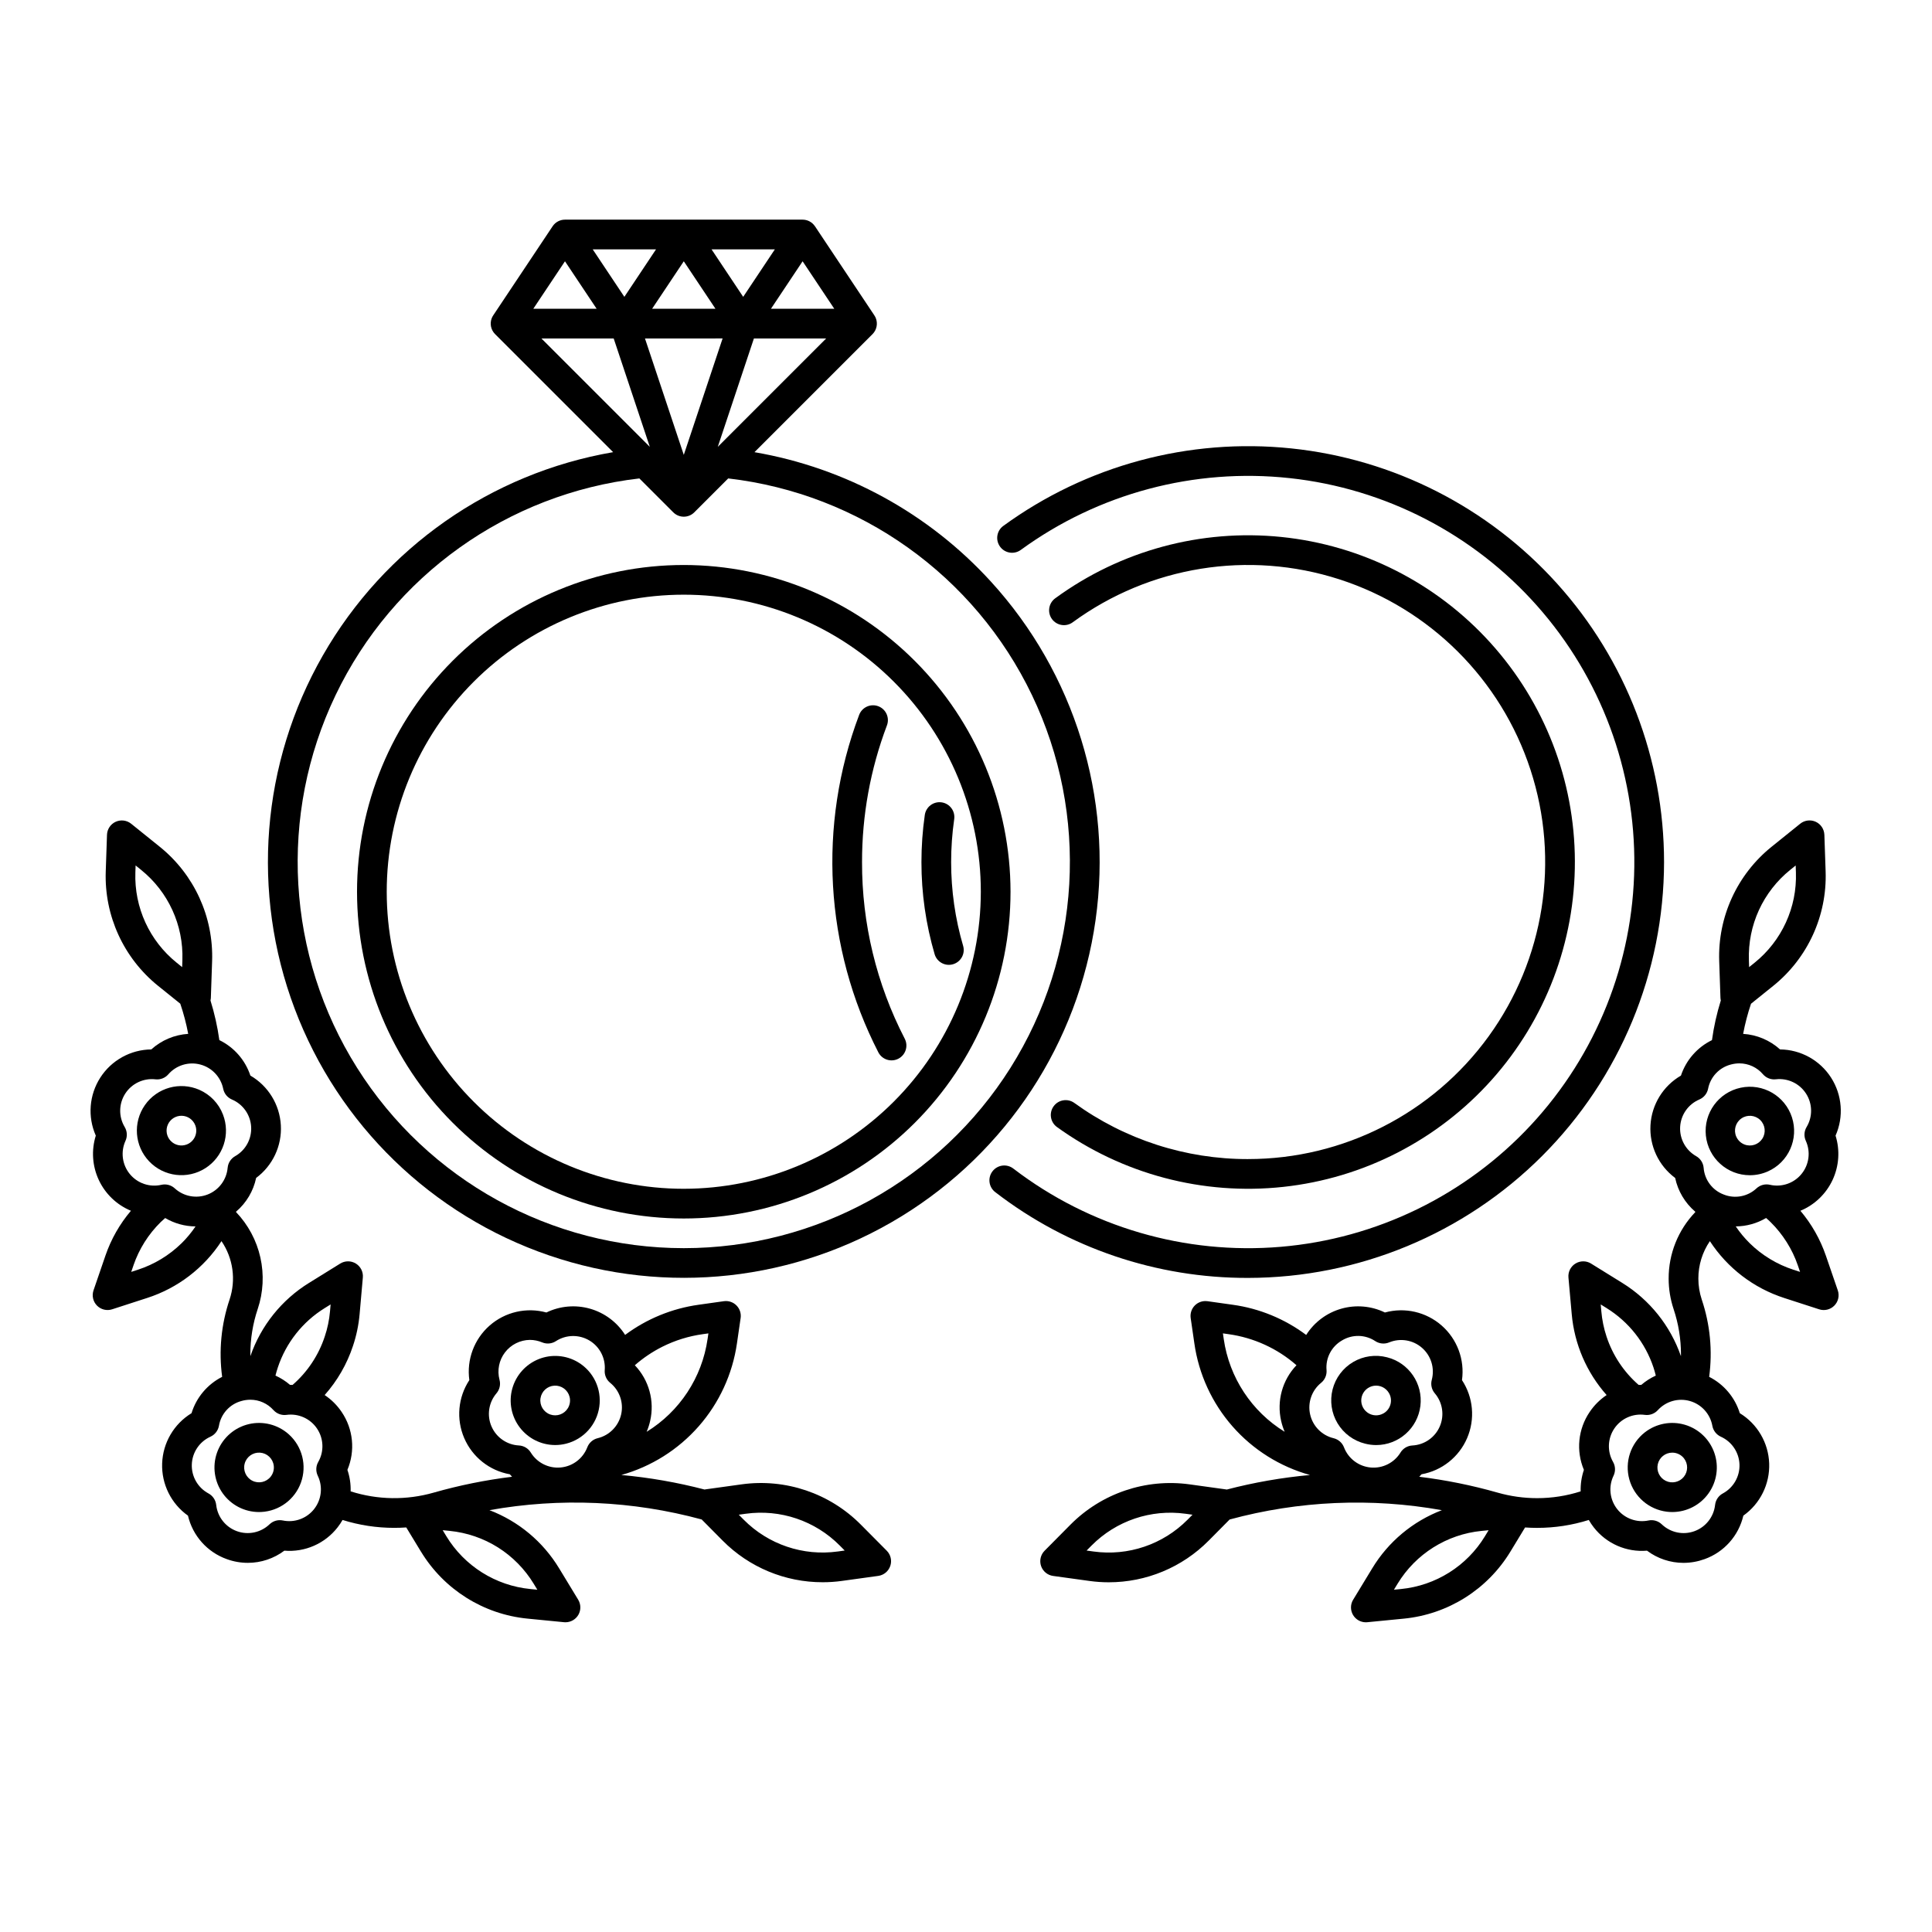 <?xml version="1.0" encoding="UTF-8"?>
<!-- Uploaded to: SVG Repo, www.svgrepo.com, Generator: SVG Repo Mixer Tools -->
<svg fill="#000000" width="800px" height="800px" version="1.1" viewBox="144 144 512 512" xmlns="http://www.w3.org/2000/svg">
 <g>
  <path d="m325.21 293.73c-22.965 0-44.992 9.121-61.23 25.363-16.238 16.238-25.363 38.262-25.363 61.23 0 22.965 9.125 44.988 25.363 61.227 16.238 16.242 38.266 25.363 61.23 25.363s44.988-9.121 61.23-25.363c16.238-16.238 25.359-38.262 25.359-61.227-0.023-22.961-9.156-44.969-25.391-61.203-16.23-16.234-38.242-25.363-61.199-25.391zm0 165.31c-20.879 0-40.902-8.293-55.664-23.059-14.762-14.762-23.059-34.785-23.059-55.66 0-20.879 8.297-40.902 23.059-55.664 14.762-14.766 34.785-23.059 55.664-23.059s40.898 8.293 55.664 23.059c14.762 14.762 23.055 34.785 23.055 55.664-0.023 20.867-8.324 40.879-23.082 55.637-14.758 14.758-34.766 23.059-55.637 23.082z"/>
  <path d="m372.45 372.45c-0.016-12.359 2.215-24.621 6.586-36.18 0.379-0.98 0.352-2.07-0.074-3.027-0.426-0.961-1.219-1.711-2.203-2.082-0.98-0.371-2.07-0.336-3.027 0.102-0.953 0.438-1.695 1.234-2.059 2.223-10.996 29.188-9.141 61.664 5.106 89.41 1 1.918 3.367 2.672 5.293 1.676 1.926-0.992 2.688-3.352 1.703-5.285-7.488-14.473-11.371-30.539-11.324-46.836z"/>
  <path d="m584.99 372.45c0-27.25-10.098-53.535-28.34-73.781-18.242-20.242-43.34-33.012-70.445-35.836s-54.293 4.492-76.32 20.539c-1.758 1.281-2.141 3.742-0.859 5.5 1.281 1.758 3.742 2.141 5.5 0.859 20.562-14.98 45.973-21.762 71.266-19.023 25.297 2.738 48.664 14.801 65.547 33.832 16.883 19.035 26.07 43.676 25.77 69.117-0.301 25.438-10.066 49.855-27.391 68.484-17.328 18.633-40.973 30.141-66.324 32.281-25.355 2.141-50.594-5.238-70.801-20.699-0.828-0.656-1.883-0.957-2.934-0.828-1.047 0.129-2 0.676-2.641 1.516-0.645 0.836-0.922 1.898-0.773 2.945 0.148 1.047 0.711 1.988 1.559 2.613 19.191 14.785 42.754 22.766 66.977 22.691 29.219-0.035 57.234-11.656 77.895-32.316 20.66-20.66 32.281-48.676 32.316-77.895z"/>
  <path d="m399.25 394.7c-2.121-7.227-3.191-14.723-3.188-22.254 0-3.789 0.27-7.574 0.809-11.328 0.156-1.035-0.105-2.094-0.73-2.934-0.625-0.844-1.562-1.402-2.602-1.551-1.035-0.148-2.094 0.121-2.93 0.754-0.836 0.629-1.387 1.57-1.531 2.609-0.59 4.125-0.887 8.285-0.887 12.449-0.008 8.285 1.176 16.527 3.508 24.473 0.637 2.059 2.805 3.227 4.871 2.617 2.066-0.609 3.262-2.762 2.68-4.836z"/>
  <path d="m474.78 451.17c-16.559 0.039-32.699-5.18-46.102-14.902-1.762-1.242-4.195-0.836-5.457 0.91-1.262 1.742-0.887 4.18 0.84 5.465 17.352 12.531 38.723 18.195 60 15.898 21.277-2.297 40.949-12.391 55.223-28.336 14.273-15.945 22.141-36.613 22.074-58.012-0.062-21.402-8.047-42.02-22.414-57.879-14.367-15.863-34.102-25.84-55.391-28.012-21.289-2.172-42.629 3.617-59.902 16.25-0.848 0.617-1.418 1.543-1.578 2.578-0.164 1.035 0.094 2.09 0.711 2.938 0.621 0.844 1.551 1.406 2.586 1.562 1.035 0.16 2.09-0.102 2.93-0.727 20.359-14.887 46.613-19.117 70.617-11.379 24.004 7.734 42.848 26.504 50.68 50.477 7.832 23.969 3.703 50.242-11.102 70.66-14.805 20.414-38.496 32.504-63.715 32.508z"/>
  <path d="m196.84 432.82c-5.156-2.269-11.199-0.586-14.43 4.027-3.234 4.613-2.762 10.867 1.133 14.941 3.894 4.07 10.121 4.824 14.871 1.801 4.754-3.023 6.711-8.984 4.672-14.234-1.125-2.926-3.375-5.277-6.246-6.535zm-3.336 14.477c-1.484 0.574-3.168 0.203-4.269-0.949-1.102-1.152-1.398-2.852-0.758-4.309 0.641-1.457 2.098-2.383 3.691-2.348 1.59 0.035 3.004 1.027 3.578 2.512 0.379 0.973 0.355 2.055-0.066 3.012-0.418 0.953-1.203 1.703-2.176 2.082z"/>
  <path d="m372.14 548.05c-8.262-8.332-19.961-12.293-31.586-10.684l-9.637 1.336c-0.066 0.008-0.129 0.027-0.195 0.039h-0.004c-7.234-1.887-14.609-3.176-22.055-3.852 7.938-2.227 15.055-6.703 20.496-12.898 5.438-6.191 8.961-13.828 10.141-21.984l0.973-6.711h0.004c0.176-1.227-0.234-2.465-1.109-3.344-0.871-0.879-2.109-1.293-3.336-1.121l-6.707 0.945c-7.055 0.988-13.746 3.734-19.461 7.988-2.144-3.379-5.453-5.852-9.301-6.945-3.848-1.098-7.961-0.738-11.562 1.004-5.273-1.449-10.926-0.148-15.039 3.457-4.109 3.609-6.133 9.043-5.383 14.461-3.008 4.57-3.519 10.348-1.355 15.371 2.16 5.027 6.703 8.629 12.09 9.59 0.184 0.23 0.395 0.438 0.586 0.656h-0.004c-7.027 0.859-13.977 2.266-20.785 4.207-7.203 2.055-14.852 1.938-21.988-0.34 0.059-1.934-0.23-3.863-0.855-5.695 2.125-5.047 1.551-10.824-1.531-15.352-1.191-1.77-2.719-3.289-4.496-4.473 3.359-3.781 5.91-8.211 7.5-13.016 0.918-2.738 1.508-5.574 1.762-8.449l0.855-9.691v-0.004c0.133-1.484-0.586-2.914-1.855-3.695s-2.871-0.777-4.137 0.008l-8.266 5.125v-0.004c-7.262 4.488-12.754 11.344-15.547 19.41 0-0.156-0.012-0.312-0.012-0.465 0-4.09 0.66-8.156 1.961-12.035 1.473-4.398 1.715-9.117 0.699-13.648-1.016-4.527-3.246-8.691-6.457-12.043 0.016-0.043 0.031-0.082 0.047-0.125v0.004c2.699-2.309 4.559-5.441 5.289-8.914 4.394-3.262 6.856-8.512 6.547-13.973-0.309-5.465-3.344-10.406-8.074-13.152-1.363-4.113-4.328-7.504-8.223-9.402-0.496-3.559-1.281-7.066-2.348-10.496 0.055-0.23 0.086-0.465 0.098-0.703l0.332-9.727v0.004c0.402-11.73-4.742-22.961-13.883-30.32l-7.578-6.102c-1.16-0.93-2.746-1.125-4.102-0.508-1.352 0.621-2.242 1.953-2.293 3.441l-0.332 9.727v-0.004c-0.402 11.73 4.742 22.961 13.883 30.32l5.871 4.723c0.887 2.613 1.59 5.281 2.098 7.992-3.633 0.23-7.082 1.684-9.781 4.125-5.469 0.059-10.547 2.863-13.508 7.461-2.961 4.602-3.41 10.379-1.199 15.383-1.211 3.883-0.926 8.078 0.797 11.762s4.758 6.594 8.516 8.152c-2.977 3.504-5.266 7.535-6.758 11.883l-3.16 9.211c-0.48 1.41-0.125 2.973 0.918 4.035 1.047 1.062 2.602 1.445 4.019 0.984l9.258-3h0.004c8.105-2.613 15.066-7.93 19.715-15.066 3.094 4.543 3.887 10.27 2.141 15.484-2.215 6.586-2.891 13.59-1.965 20.48-3.902 1.977-6.832 5.453-8.117 9.633-4.672 2.848-7.598 7.856-7.785 13.324-0.191 5.465 2.383 10.664 6.844 13.828 1.246 5.332 5.113 9.668 10.27 11.516 1.793 0.656 3.688 0.992 5.598 0.992 3.488 0 6.883-1.133 9.672-3.227 5.457 0.461 10.773-1.871 14.129-6.199 0.477-0.617 0.91-1.262 1.297-1.938 4.43 1.387 9.043 2.094 13.684 2.09 1.07 0 2.137-0.035 3.199-0.109l3.898 6.418 0.004-0.004c6.09 10.027 16.547 16.605 28.227 17.75l9.684 0.949c0.129 0.012 0.258 0.02 0.383 0.02v-0.004c1.422 0 2.734-0.766 3.434-2.004 0.695-1.242 0.668-2.758-0.07-3.977l-5.051-8.316v0.004c-4.266-7.055-10.762-12.477-18.465-15.414 18.703-3.352 37.914-2.508 56.246 2.465l5.559 5.609c7.008 7.07 16.555 11.043 26.508 11.027 1.699 0 3.398-0.113 5.082-0.348l9.645-1.332h-0.004c1.48-0.203 2.715-1.227 3.191-2.641 0.477-1.41 0.117-2.973-0.934-4.031zm-52.555-47.18c3.344-1.668 6.934-2.781 10.637-3.297l1.512-0.211-0.219 1.516h-0.004c-1.469 10.176-7.383 19.18-16.145 24.566 0.398-0.93 0.711-1.891 0.93-2.871 1.219-5.293-0.305-10.844-4.059-14.77 2.231-1.949 4.699-3.609 7.348-4.934zm-127.25-102.43-0.062 1.859-1.445-1.164-0.004-0.004c-7.211-5.805-11.27-14.664-10.949-23.918l0.062-1.859 1.449 1.168h-0.004c7.211 5.805 11.27 14.664 10.953 23.914zm25.289 107.96c2.168-6.539 6.562-12.105 12.418-15.734l1.574-0.977-0.164 1.855c-0.199 2.266-0.664 4.5-1.391 6.656-1.633 4.961-4.578 9.391-8.52 12.816-0.227-0.008-0.453-0.016-0.684-0.012-1.164-0.996-2.461-1.824-3.856-2.461 0.188-0.727 0.387-1.445 0.625-2.144zm-25.516-32.914v-0.004c-3.262 3.195-7.219 5.594-11.562 7.008l-1.77 0.574 0.602-1.746-0.004-0.004c1.484-4.32 3.953-8.238 7.211-11.445 0.387-0.379 0.789-0.73 1.191-1.082h-0.004c2.441 1.438 5.215 2.207 8.047 2.227-1.086 1.609-2.328 3.106-3.707 4.469zm12.219-20.004v-0.004c-0.281 3.18-2.34 5.926-5.316 7.082s-6.348 0.52-8.703-1.637c-0.953-0.875-2.281-1.223-3.543-0.934-3.109 0.715-6.356-0.398-8.375-2.871s-2.457-5.875-1.137-8.781c0.539-1.176 0.461-2.547-0.203-3.656-1.645-2.738-1.59-6.172 0.137-8.855 1.73-2.684 4.832-4.152 8.004-3.793 1.289 0.148 2.566-0.348 3.414-1.324 2.098-2.41 5.379-3.418 8.465-2.602 3.09 0.812 5.445 3.309 6.082 6.438 0.258 1.27 1.125 2.332 2.316 2.84 2.938 1.25 4.91 4.059 5.09 7.246s-1.465 6.199-4.246 7.769c-1.125 0.641-1.867 1.789-1.98 3.078zm23.879 81.605 0.004-0.004c1.387 2.875 1.02 6.289-0.945 8.809-1.965 2.516-5.188 3.699-8.312 3.051-1.27-0.266-2.586 0.113-3.523 1.012-2.305 2.207-5.664 2.914-8.664 1.82-3-1.09-5.121-3.789-5.473-6.961-0.141-1.289-0.906-2.426-2.047-3.039-2.816-1.512-4.527-4.488-4.414-7.68 0.109-3.188 2.023-6.039 4.934-7.352 1.18-0.535 2.023-1.613 2.254-2.887 0.531-3.16 2.848-5.727 5.938-6.57 0.777-0.227 1.582-0.34 2.391-0.344 2.344 0.004 4.574 1.008 6.129 2.758 0.871 0.961 2.16 1.43 3.445 1.258 3.164-0.43 6.297 0.973 8.082 3.617 1.789 2.644 1.918 6.078 0.336 8.852-0.645 1.121-0.691 2.492-0.129 3.656zm47.746 18.992 0.004-0.004c3.859 2.434 7.106 5.731 9.48 9.633l0.965 1.586-1.852-0.18v-0.004c-9.211-0.902-17.461-6.09-22.266-14l-0.965-1.59 1.852 0.18-0.004 0.004c4.543 0.449 8.922 1.945 12.789 4.371zm26.441-28.938v-0.004c-1.258 0.301-2.289 1.207-2.754 2.418-1.145 2.977-3.883 5.051-7.062 5.344-3.18 0.293-6.246-1.246-7.918-3.969-0.676-1.102-1.855-1.801-3.148-1.867-3.188-0.168-6.004-2.133-7.266-5.062-1.262-2.934-0.746-6.328 1.324-8.758 0.84-0.984 1.145-2.324 0.809-3.574-0.664-2.512-0.137-5.188 1.438-7.258 1.574-2.066 4.012-3.293 6.609-3.324 1.117 0.004 2.227 0.23 3.258 0.66 1.199 0.496 2.562 0.371 3.648-0.336 2.68-1.738 6.109-1.805 8.855-0.172 2.742 1.629 4.324 4.68 4.074 7.859-0.102 1.293 0.441 2.551 1.449 3.367 2.481 2.008 3.606 5.254 2.902 8.367-0.703 3.113-3.117 5.559-6.219 6.305zm63.617 30.023 0.004-0.004c-9.172 1.27-18.402-1.852-24.922-8.426l-1.309-1.32 1.84-0.254c9.172-1.27 18.402 1.852 24.922 8.426l1.309 1.32z"/>
  <path d="m219.91 523.59c-3.008-2.344-6.961-3.094-10.617-2.012s-6.566 3.863-7.812 7.469c-1.242 3.602-0.672 7.586 1.539 10.695 2.211 3.106 5.785 4.957 9.598 4.965 0.492 0 0.98-0.031 1.465-0.09 4.742-0.582 8.664-3.965 9.938-8.566 1.277-4.606-0.348-9.52-4.109-12.461zm-4.164 11.73h-0.004c-1.156 1.48-3.195 1.938-4.871 1.09-1.68-0.844-2.523-2.754-2.023-4.566 0.504-1.809 2.211-3.012 4.086-2.871 1.871 0.137 3.387 1.582 3.613 3.445 0.133 1.035-0.16 2.082-0.805 2.902z"/>
  <path d="m297.17 504.99c-3.168-1.879-7.027-2.176-10.441-0.801-3.414 1.379-5.992 4.266-6.973 7.816-0.977 3.547-0.242 7.352 1.984 10.281 2.227 2.93 5.691 4.656 9.375 4.664 0.988 0 1.973-0.125 2.93-0.367 4.629-1.18 8.09-5.027 8.773-9.754 0.684-4.727-1.547-9.398-5.648-11.84zm-2.66 12.164c-0.957 1.613-2.922 2.324-4.695 1.699-1.77-0.625-2.852-2.418-2.582-4.273 0.27-1.859 1.812-3.269 3.688-3.367 1.875-0.102 3.559 1.141 4.023 2.957 0.258 1.012 0.105 2.086-0.434 2.984z"/>
  <path d="m612.49 454.44c5.488-2.434 8.246-8.621 6.398-14.332-1.852-5.707-7.715-9.098-13.586-7.852-5.871 1.242-9.855 6.723-9.23 12.691 0.629 5.969 5.66 10.5 11.66 10.5 1.641 0 3.262-0.344 4.758-1.008zm-8.363-9.219c-0.758-1.719-0.195-3.734 1.344-4.809 1.535-1.078 3.621-0.922 4.977 0.375 1.359 1.301 1.609 3.375 0.602 4.957-1.008 1.586-2.992 2.238-4.746 1.559-0.973-0.375-1.754-1.125-2.172-2.082z"/>
  <path d="m579.9 523.59c-3.766 2.941-5.387 7.856-4.113 12.461 1.277 4.602 5.199 7.984 9.938 8.566 0.488 0.059 0.977 0.09 1.465 0.09 3.816-0.008 7.391-1.859 9.598-4.965 2.211-3.109 2.785-7.094 1.539-10.695-1.242-3.606-4.152-6.387-7.809-7.469s-7.609-0.332-10.617 2.012zm10.371 6.887c1.129 1.445 1.109 3.477-0.043 4.902-1.152 1.422-3.137 1.863-4.781 1.062-1.648-0.801-2.523-2.637-2.113-4.422 0.41-1.785 1.996-3.051 3.828-3.055 1.215 0 2.359 0.555 3.109 1.508z"/>
  <path d="m511.59 503.7c-3.047-0.797-6.281-0.348-8.992 1.25-2.711 1.598-4.672 4.211-5.449 7.262-0.773 3.051-0.301 6.285 1.316 8.98 1.621 2.699 4.246 4.641 7.305 5.394 0.957 0.246 1.941 0.367 2.93 0.371 5.957-0.004 10.98-4.441 11.715-10.355 0.734-5.91-3.051-11.441-8.824-12.902zm-0.898 14.828c-1.371 0.812-3.094 0.723-4.367-0.23-1.277-0.953-1.852-2.582-1.461-4.125 0.395-1.543 1.676-2.695 3.25-2.926 1.578-0.227 3.137 0.52 3.949 1.887 0.539 0.895 0.695 1.969 0.438 2.981-0.254 1.016-0.906 1.883-1.805 2.414z"/>
  <path d="m627.87 476.75c-1.492-4.344-3.781-8.371-6.746-11.883 3.758-1.559 6.797-4.469 8.52-8.152s2.008-7.879 0.797-11.762c2.211-5.004 1.762-10.785-1.199-15.387-2.961-4.598-8.039-7.402-13.508-7.457-2.703-2.441-6.152-3.894-9.785-4.125 0.508-2.707 1.203-5.375 2.09-7.984l5.879-4.734h0.004c9.141-7.356 14.285-18.59 13.887-30.316l-0.332-9.727h-0.004c-0.051-1.488-0.938-2.824-2.293-3.445s-2.945-0.422-4.109 0.516l-7.578 6.102 0.004-0.004c-9.145 7.363-14.293 18.598-13.891 30.328l0.332 9.727h0.004c0.008 0.23 0.039 0.461 0.09 0.688-1.066 3.434-1.852 6.949-2.344 10.508-3.894 1.902-6.859 5.289-8.223 9.402-4.731 2.746-7.766 7.688-8.074 13.152-0.305 5.461 2.152 10.711 6.543 13.973 0.734 3.473 2.594 6.602 5.289 8.91 0.016 0.047 0.035 0.09 0.051 0.137-4.551 4.734-7.086 11.055-7.066 17.621 0 2.738 0.441 5.461 1.305 8.059 1.297 3.879 1.961 7.941 1.961 12.031 0 0.156-0.012 0.309-0.012 0.465-2.801-8.062-8.285-14.914-15.539-19.406l-8.273-5.125v-0.004c-1.27-0.785-2.871-0.785-4.141-0.004-1.27 0.781-1.988 2.215-1.855 3.699l0.867 9.684v0.004c0.703 7.961 3.945 15.484 9.25 21.461-1.773 1.188-3.297 2.707-4.488 4.477-3.082 4.527-3.66 10.305-1.535 15.352-0.621 1.832-0.914 3.762-0.855 5.695-3.727 1.195-7.617 1.801-11.531 1.801-3.535 0-7.059-0.492-10.461-1.461-6.809-1.941-13.758-3.348-20.781-4.207 0.195-0.219 0.402-0.426 0.59-0.656 5.387-0.961 9.93-4.562 12.09-9.59 2.16-5.023 1.648-10.801-1.359-15.367 0.754-5.422-1.27-10.855-5.383-14.465-4.113-3.606-9.762-4.906-15.039-3.457-3.602-1.742-7.719-2.102-11.566-1.004-3.852 1.098-7.16 3.574-9.301 6.953-5.703-4.266-12.398-7.019-19.453-7.996l-6.711-0.945v0.004c-1.227-0.176-2.465 0.242-3.34 1.117-0.875 0.879-1.281 2.117-1.105 3.344l0.973 6.707v0.004c1.164 8.164 4.68 15.812 10.121 22.008 5.441 6.195 12.574 10.668 20.52 12.875-7.445 0.68-14.824 1.969-22.059 3.856-0.066-0.012-0.129-0.031-0.195-0.039l-9.637-1.336h-0.004c-11.621-1.605-23.324 2.352-31.586 10.684l-6.852 6.91c-1.051 1.059-1.41 2.621-0.934 4.035 0.477 1.41 1.715 2.434 3.191 2.637l9.645 1.332h-0.004c1.684 0.234 3.383 0.352 5.082 0.352 9.957 0.012 19.5-3.961 26.508-11.035l5.559-5.609v0.004c18.332-4.977 37.543-5.82 56.242-2.469-7.699 2.938-14.195 8.363-18.461 15.414l-5.051 8.316h-0.004c-0.738 1.215-0.762 2.734-0.066 3.973 0.699 1.238 2.008 2.008 3.43 2.008 0.129 0 0.254-0.008 0.383-0.02l9.684-0.949h0.004c11.68-1.145 22.137-7.719 28.23-17.746l3.898-6.418c1.066 0.074 2.137 0.109 3.207 0.113v-0.004c4.641 0.004 9.254-0.703 13.68-2.094 0.387 0.676 0.82 1.324 1.297 1.938 3.356 4.328 8.672 6.664 14.129 6.199 2.789 2.098 6.184 3.231 9.672 3.231 1.91-0.004 3.801-0.34 5.594-0.992 5.156-1.852 9.023-6.188 10.266-11.52 4.465-3.168 7.035-8.363 6.848-13.832-0.191-5.465-3.117-10.473-7.785-13.32-1.285-4.184-4.219-7.66-8.121-9.637 0.926-6.883 0.254-13.887-1.961-20.469-0.598-1.797-0.902-3.68-0.902-5.574-0.008-3.535 1.055-6.992 3.051-9.914 4.648 7.129 11.605 12.449 19.703 15.066l9.262 3c1.418 0.461 2.973 0.078 4.019-0.984 1.043-1.059 1.398-2.621 0.918-4.031zm-17.742-91.559c1.906-4.148 4.746-7.801 8.297-10.664l1.449-1.168 0.062 1.859c0.316 9.25-3.742 18.109-10.953 23.914l-1.449 1.164-0.062-1.859 0.004 0.004c-0.152-4.562 0.754-9.098 2.652-13.246zm-126.61 135.38c0.223 0.98 0.535 1.941 0.934 2.871-8.762-5.387-14.68-14.391-16.148-24.57l-0.219-1.516 1.516 0.215c6.668 0.93 12.918 3.789 17.98 8.227-3.754 3.926-5.281 9.477-4.062 14.773zm-24.801 26.168v-0.004c-6.516 6.574-15.75 9.699-24.918 8.43l-1.84-0.254 1.309-1.32c6.516-6.574 15.75-9.699 24.918-8.43l1.84 0.254zm56.43-17.801 0.004-0.004c-1.672 2.723-4.742 4.262-7.918 3.969-3.18-0.293-5.918-2.363-7.062-5.344-0.465-1.211-1.496-2.113-2.758-2.418-3.102-0.746-5.512-3.191-6.215-6.305-0.703-3.113 0.422-6.359 2.902-8.367 1.008-0.816 1.547-2.074 1.449-3.363-0.289-3.191 1.301-6.262 4.074-7.863 2.734-1.672 6.188-1.605 8.855 0.176 1.086 0.703 2.449 0.828 3.648 0.336 2.949-1.219 6.336-0.66 8.734 1.445 2.402 2.106 3.398 5.391 2.574 8.473-0.336 1.254-0.035 2.59 0.805 3.574 2.074 2.43 2.586 5.824 1.324 8.758-1.258 2.934-4.078 4.894-7.266 5.062-1.293 0.066-2.473 0.766-3.148 1.867zm22.379 22.176h0.004c-4.809 7.91-13.059 13.094-22.27 13.996l-1.852 0.18 0.965-1.586c4.805-7.91 13.059-13.098 22.27-14l1.852-0.18zm32.219-52.914c-0.715-2.16-1.176-4.394-1.375-6.664l-0.164-1.848 1.582 0.984h-0.004c5.848 3.629 10.238 9.195 12.406 15.727 0.234 0.711 0.434 1.43 0.613 2.148-1.391 0.633-2.688 1.461-3.848 2.461-0.234 0-0.465 0-0.695 0.008h-0.004c-3.938-3.43-6.879-7.859-8.512-12.816zm28.043 23.656c0.234 1.273 1.074 2.352 2.258 2.887 2.91 1.312 4.82 4.164 4.934 7.352 0.109 3.191-1.602 6.168-4.414 7.68-1.141 0.613-1.906 1.75-2.051 3.039-0.348 3.172-2.469 5.871-5.469 6.961-3 1.094-6.359 0.387-8.668-1.82-0.934-0.898-2.25-1.277-3.519-1.012-3.129 0.648-6.352-0.535-8.316-3.051-1.965-2.519-2.328-5.934-0.941-8.809 0.562-1.164 0.516-2.535-0.125-3.66-1.586-2.773-1.457-6.203 0.332-8.852 1.785-2.644 4.918-4.047 8.082-3.617 1.285 0.176 2.574-0.293 3.445-1.25 2.148-2.359 5.449-3.297 8.52-2.414 3.066 0.879 5.367 3.426 5.934 6.57zm3.008-61.297h0.004c-3.004-1.125-5.078-3.891-5.32-7.086-0.113-1.289-0.855-2.441-1.98-3.078-2.781-1.574-4.426-4.586-4.246-7.773 0.18-3.188 2.152-5.996 5.09-7.246 1.191-0.508 2.059-1.57 2.316-2.84 0.602-3.144 2.973-5.656 6.082-6.438 0.723-0.191 1.469-0.293 2.215-0.293 2.406 0 4.691 1.059 6.25 2.891 0.848 0.98 2.125 1.477 3.414 1.328 3.172-0.363 6.273 1.109 8 3.793 1.73 2.684 1.785 6.117 0.145 8.855-0.668 1.109-0.746 2.477-0.207 3.656 1.324 2.906 0.883 6.309-1.137 8.781-2.016 2.477-5.266 3.586-8.375 2.871-1.262-0.293-2.59 0.059-3.543 0.934-2.332 2.195-5.727 2.84-8.699 1.648zm18.461 19.93h0.004c-4.344-1.414-8.297-3.812-11.559-7.012-1.383-1.363-2.625-2.859-3.711-4.469 2.832-0.02 5.606-0.789 8.043-2.227 0.398 0.352 0.797 0.699 1.18 1.082 1.629 1.605 3.066 3.391 4.281 5.328 1.215 1.914 2.199 3.965 2.934 6.109l0.605 1.762z"/>
  <path d="m406.61 298.14c-16.484-18.094-38.543-30.168-62.668-34.309l31.285-31.285c1.125-1.125 1.461-2.82 0.852-4.293-0.102-0.234-0.223-0.457-0.367-0.672h0.008l-15.742-23.617-0.004 0.004c-0.727-1.098-1.957-1.758-3.273-1.758h-62.977c-1.316 0-2.547 0.656-3.273 1.75l-15.742 23.617h0.008-0.004c-0.145 0.211-0.27 0.438-0.367 0.672-0.609 1.473-0.273 3.164 0.852 4.289l31.285 31.285v0.004c-32.391 5.582-60.598 25.336-76.922 53.863-16.328 28.527-19.07 62.852-7.477 93.609 11.59 30.754 36.309 54.734 67.402 65.387 31.094 10.656 65.32 6.875 93.34-10.305 28.02-17.184 46.906-45.977 51.508-78.523 4.602-32.543-5.562-65.445-27.723-89.723zm-81.398-84.898 8.391 12.582h-16.781zm7.356-3.16h16.777l-8.391 12.586zm-23.102 12.586-8.387-12.586h16.777zm-7.352 3.156h-16.781l8.391-12.582zm33.383 7.871-10.285 30.852-10.285-30.848zm-1.277 28.723 9.574-28.719h19.148zm30.871-36.594h-16.781l8.391-12.582zm-58.457 7.871 9.574 28.723-28.727-28.719zm18.578 241.08c-35.156-0.004-67.852-18.055-86.586-47.801-18.734-29.75-20.887-67.035-5.699-98.742s45.59-53.398 80.512-57.445l8.992 8.992-0.004-0.004c1.539 1.539 4.031 1.539 5.566 0l8.992-8.992v0.004c34.922 4.047 65.32 25.738 80.508 57.445s13.035 68.992-5.699 98.742c-18.734 29.746-51.426 47.797-86.582 47.801z"/>
 </g>
</svg>